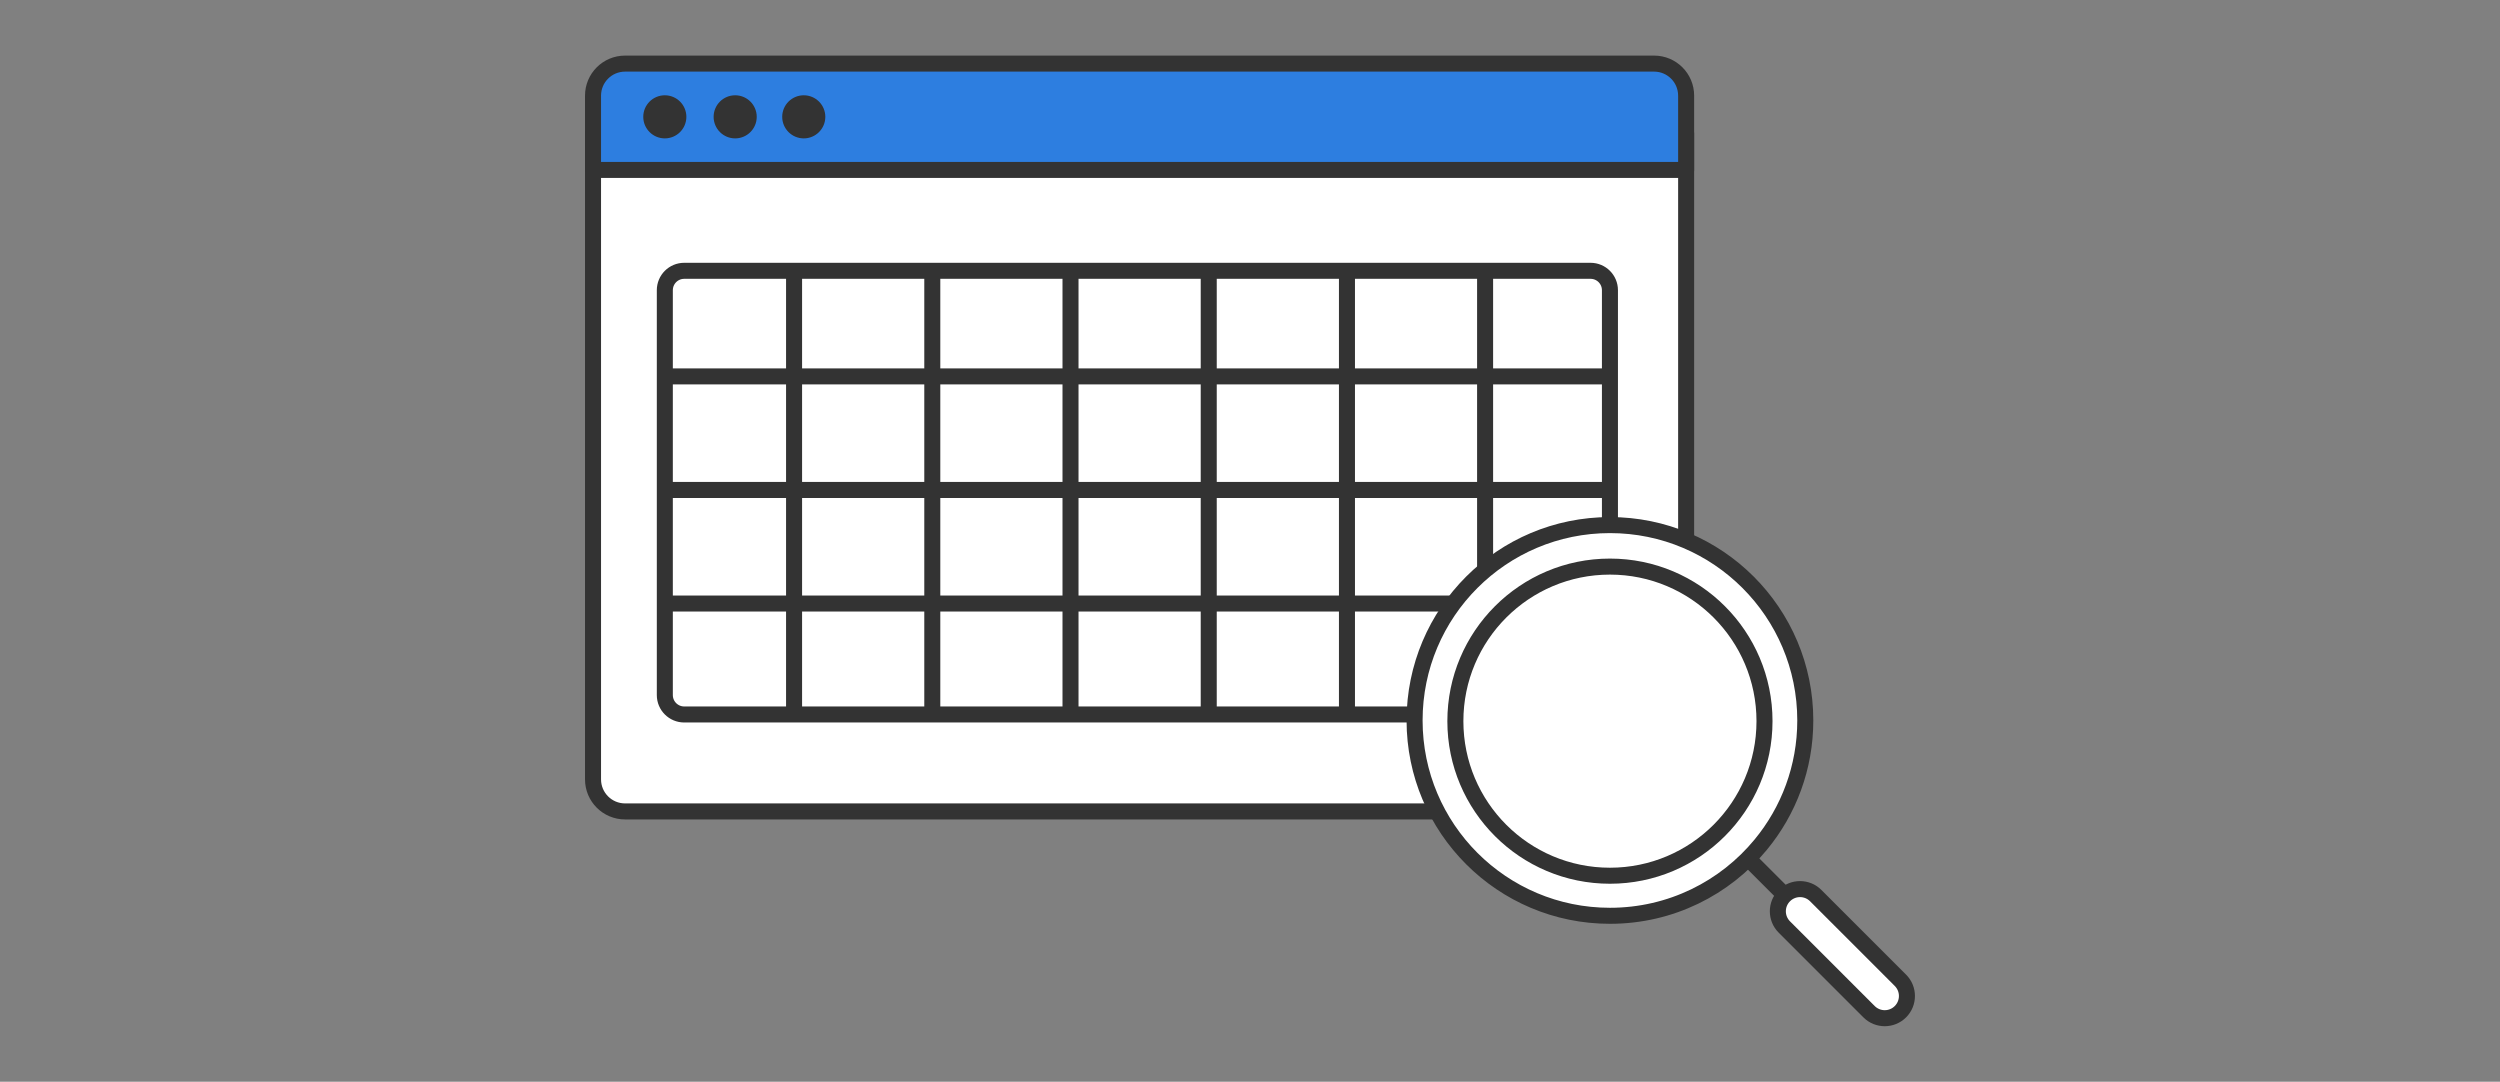 <svg width="312" height="135" viewBox="0 0 312 135" fill="none" xmlns="http://www.w3.org/2000/svg">
<rect x="0" y="0" width="312" height="135" fill="#808080" stroke="none"/>
<g clip-path="url(#clip0_4328_32816)">
<path d="M74.01 16.656H210.43V97.266C210.43 99.476 208.64 101.266 206.43 101.266H78.01C75.8 101.266 74.01 99.476 74.01 97.266V16.656Z" fill="white" stroke="#333333" stroke-width="2" stroke-linecap="round" stroke-linejoin="round"/>
<path d="M198.5 33.797H85.39C84.053 33.797 82.97 34.88 82.97 36.217V86.747C82.97 88.083 84.053 89.167 85.39 89.167H198.5C199.836 89.167 200.92 88.083 200.92 86.747V36.217C200.92 34.88 199.836 33.797 198.5 33.797Z" fill="white" stroke="#333333" stroke-width="2" stroke-linejoin="round"/>
<path d="M78.01 7.938H206.43C208.64 7.938 210.43 9.727 210.43 11.938V21.207H74.01V11.938C74.01 9.727 75.8 7.938 78.01 7.938Z" fill="#2D7EE0" stroke="#333333" stroke-width="2" stroke-linejoin="round"/>
<path d="M185.34 88.497V33.797" stroke="#333333" stroke-width="2" stroke-linejoin="round"/>
<path d="M168.1 88.497V33.797" stroke="#333333" stroke-width="2" stroke-linejoin="round"/>
<path d="M150.85 88.497V33.797" stroke="#333333" stroke-width="2" stroke-linejoin="round"/>
<path d="M133.6 88.497V33.797" stroke="#333333" stroke-width="2" stroke-linejoin="round"/>
<path d="M116.35 88.497V33.797" stroke="#333333" stroke-width="2" stroke-linejoin="round"/>
<path d="M99.1 88.497V33.797" stroke="#333333" stroke-width="2" stroke-linejoin="round"/>
<path d="M82.97 46.977H201.46" stroke="#333333" stroke-width="2" stroke-linejoin="round"/>
<path d="M82.97 61.148H201.46" stroke="#333333" stroke-width="2" stroke-linejoin="round"/>
<path d="M82.97 75.32H201.46" stroke="#333333" stroke-width="2" stroke-linejoin="round"/>
<path d="M82.969 17.271C84.455 17.271 85.659 16.066 85.659 14.581C85.659 13.095 84.455 11.891 82.969 11.891C81.484 11.891 80.279 13.095 80.279 14.581C80.279 16.066 81.484 17.271 82.969 17.271Z" fill="#333333"/>
<path d="M91.75 17.271C93.235 17.271 94.44 16.066 94.44 14.581C94.44 13.095 93.235 11.891 91.75 11.891C90.264 11.891 89.06 13.095 89.06 14.581C89.06 16.066 90.264 17.271 91.75 17.271Z" fill="#333333"/>
<path d="M100.31 17.271C101.796 17.271 103 16.066 103 14.581C103 13.095 101.796 11.891 100.31 11.891C98.825 11.891 97.62 13.095 97.62 14.581C97.62 16.066 98.825 17.271 100.31 17.271Z" fill="#333333"/>
<path d="M225.3 89.911C225.3 95.791 223.22 101.191 219.75 105.401C215.28 110.831 208.51 114.291 200.92 114.291C187.46 114.291 176.54 103.381 176.54 89.911C176.54 76.441 187.45 65.531 200.92 65.531C214.39 65.531 225.3 76.441 225.3 89.911Z" fill="white" stroke="#333333" stroke-width="2" stroke-miterlimit="10"/>
<path d="M217.56 106.539L232.61 121.589" stroke="#333333" stroke-width="2" stroke-miterlimit="10"/>
<path d="M237.174 122.342L226.603 111.771C225.521 110.689 223.768 110.689 222.686 111.771C221.604 112.853 221.604 114.607 222.686 115.689L233.257 126.26C234.339 127.342 236.093 127.342 237.174 126.26C238.256 125.178 238.256 123.424 237.174 122.342Z" fill="white" stroke="#333333" stroke-width="2" stroke-miterlimit="10"/>
<path d="M200.92 109.291C211.573 109.291 220.21 100.655 220.21 90.001C220.21 79.347 211.573 70.711 200.92 70.711C190.266 70.711 181.63 79.347 181.63 90.001C181.63 100.655 190.266 109.291 200.92 109.291Z" fill="white" stroke="#333333" stroke-width="2" stroke-miterlimit="10"/>
</g>
<defs>
<clipPath id="clip0_4328_32816">
<rect width="165.98" height="121.13" fill="white" transform="translate(73.01 6.938)"/>
</clipPath>
</defs>
</svg>
